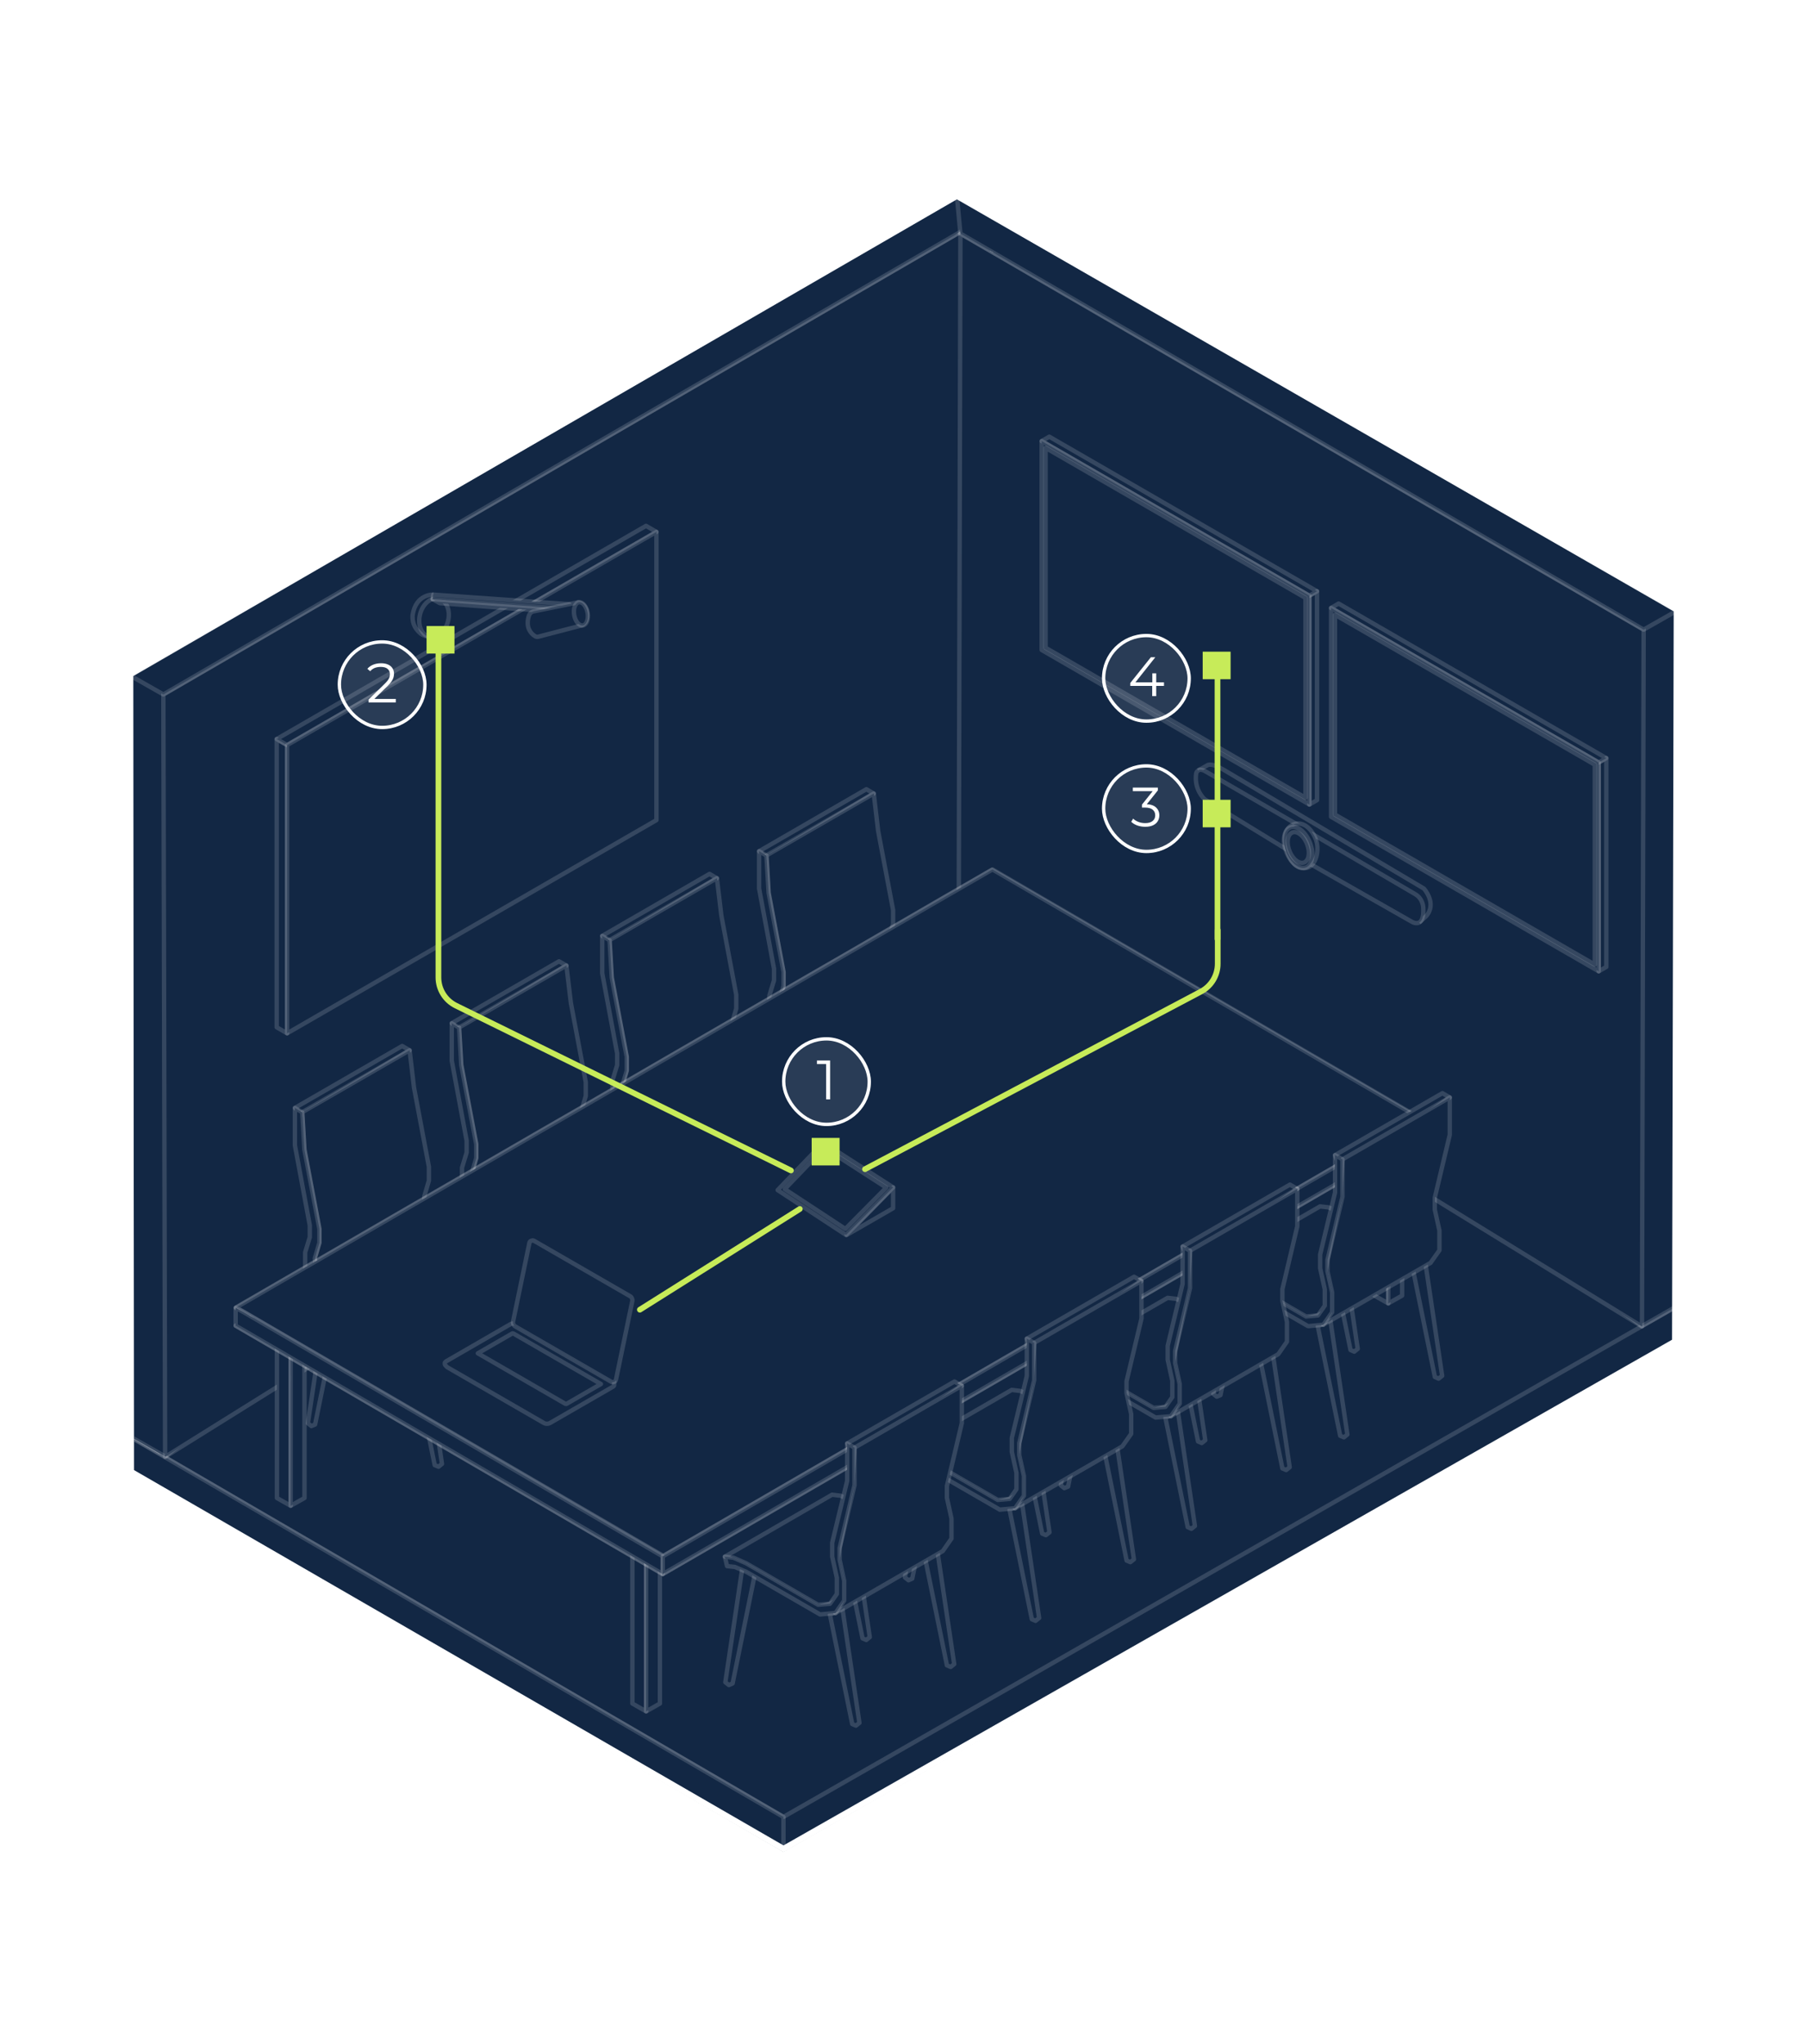 <svg width="305" height="345" viewBox="0 0 305 345" fill="none" xmlns="http://www.w3.org/2000/svg">
<path d="M22.293 248.803L132.234 312.582L282.706 226.784V220.664L161.798 146.909L22.293 248.803Z" fill="#122744" stroke="white" stroke-opacity="0.15" stroke-width="0.74" stroke-linejoin="round"/>
<path d="M22.293 242.738L132.234 306.685L282.706 220.663L161.798 140.621L22.293 242.738Z" fill="#122744" stroke="white" stroke-opacity="0.15" stroke-width="0.74" stroke-linejoin="round"/>
<path d="M132.234 312.582V306.686L22.293 242.739V248.803L132.234 312.582Z" fill="#122744" stroke="white" stroke-opacity="0.15" stroke-width="0.74" stroke-linejoin="round"/>
<path d="M22.293 242.669L22 113.978L161.505 33L161.798 140.552L27.868 245.841L22.293 242.669Z" fill="#122744" stroke="white" stroke-opacity="0.15" stroke-width="0.74" stroke-linejoin="round"/>
<path d="M27.868 245.91L27.574 117.219L167.079 36.255L167.372 158.896L27.868 245.91Z" fill="#122744" stroke="white" stroke-opacity="0.15" stroke-width="0.74" stroke-linejoin="round"/>
<path d="M22 114.048L27.575 117.22L167.079 36.255L161.505 33.084L22 114.048Z" fill="#122744" stroke="white" stroke-opacity="0.15" stroke-width="0.74" stroke-linejoin="round"/>
<path d="M282.707 220.664L283 103.039L167.68 36.591L167.387 143.738L277.146 223.836L282.707 220.664Z" fill="#122744" stroke="white" stroke-opacity="0.15" stroke-width="0.74" stroke-linejoin="round"/>
<path d="M277.146 223.905L277.426 106.28L162.106 39.427L161.826 153.084L277.146 223.905Z" fill="#122744" stroke="white" stroke-opacity="0.15" stroke-width="0.74" stroke-linejoin="round"/>
<path d="M282.999 103.109L277.425 106.28L162.105 39.427L161.504 33L282.999 103.109Z" fill="#122744" stroke="white" stroke-opacity="0.15" stroke-width="0.74" stroke-linejoin="round"/>
<path fill-rule="evenodd" clip-rule="evenodd" d="M221.01 135.801L222.295 135.061V99.797L221.01 100.551V135.801Z" fill="#122744" stroke="white" stroke-opacity="0.15" stroke-width="0.74" stroke-linejoin="round"/>
<path fill-rule="evenodd" clip-rule="evenodd" d="M175.826 74.453L177.112 73.713L222.295 99.797L221.01 100.552L175.826 74.453Z" fill="#122744" stroke="white" stroke-opacity="0.15" stroke-width="0.74" stroke-linejoin="round"/>
<path fill-rule="evenodd" clip-rule="evenodd" d="M175.826 109.717L221.01 135.802V100.552L175.826 74.453V109.717Z" fill="#122744" stroke="white" stroke-opacity="0.15" stroke-width="0.74" stroke-linejoin="round"/>
<path fill-rule="evenodd" clip-rule="evenodd" d="M176.482 109.34V75.599L220.353 100.929V134.656L176.482 109.34Z" fill="#122744" stroke="white" stroke-opacity="0.15" stroke-width="0.74" stroke-linejoin="round"/>
<path fill-rule="evenodd" clip-rule="evenodd" d="M48.462 174.418L46.701 173.399V124.75L48.462 125.77V174.418Z" fill="#122744" stroke="white" stroke-opacity="0.15" stroke-width="0.74" stroke-linejoin="round"/>
<path fill-rule="evenodd" clip-rule="evenodd" d="M110.802 89.78L109.042 88.76L46.701 124.75L48.462 125.77L110.802 89.78Z" fill="#122744" stroke="white" stroke-opacity="0.15" stroke-width="0.74" stroke-linejoin="round"/>
<path fill-rule="evenodd" clip-rule="evenodd" d="M110.801 138.429L48.461 174.419V125.771L110.801 89.78V138.429Z" fill="#122744" stroke="white" stroke-opacity="0.15" stroke-width="0.74" stroke-linejoin="round"/>
<path fill-rule="evenodd" clip-rule="evenodd" d="M269.84 163.954L271.125 163.214V127.964L269.84 128.704V163.954Z" fill="#122744" stroke="white" stroke-opacity="0.15" stroke-width="0.74" stroke-linejoin="round"/>
<path fill-rule="evenodd" clip-rule="evenodd" d="M224.67 102.619L225.941 101.879L271.125 127.964L269.84 128.704L224.67 102.619Z" fill="#122744" stroke="white" stroke-opacity="0.15" stroke-width="0.74" stroke-linejoin="round"/>
<path fill-rule="evenodd" clip-rule="evenodd" d="M224.67 137.869L269.84 163.954V128.704L224.67 102.619V137.869Z" fill="#122744" stroke="white" stroke-opacity="0.15" stroke-width="0.74" stroke-linejoin="round"/>
<path fill-rule="evenodd" clip-rule="evenodd" d="M225.326 137.493V103.766L269.182 129.082V162.823L225.326 137.493Z" fill="#122744" stroke="white" stroke-opacity="0.15" stroke-width="0.74" stroke-linejoin="round"/>
<path d="M202.217 130.06L203.81 129.166C203.81 129.166 204.368 128.677 206.464 129.892L240.331 149.983C240.331 149.983 242.636 152.484 240.694 154.677L239.534 155.711" fill="#122744"/>
<path d="M202.217 130.06L203.81 129.166C203.81 129.166 204.368 128.677 206.464 129.892L240.331 149.983C240.331 149.983 242.636 152.484 240.694 154.677L239.534 155.711" stroke="white" stroke-opacity="0.15" stroke-width="0.74" stroke-linejoin="round"/>
<path d="M203.462 130.199L219.417 139.435C219.417 139.435 216.469 139.644 217.894 143.822L203.308 134.894C203.308 134.894 201.492 133.301 201.897 130.549C201.897 130.549 202.148 129.431 203.476 130.199H203.462Z" fill="#122744" stroke="white" stroke-opacity="0.15" stroke-width="0.74" stroke-linejoin="round"/>
<path d="M238.85 150.918L221.456 140.747C221.456 140.747 222.839 143.136 220.967 145.721L238.291 155.585C238.291 155.585 240.471 156.94 240.233 153.168C240.233 153.168 240.178 151.673 238.85 150.918Z" fill="#122744" stroke="white" stroke-opacity="0.15" stroke-width="0.74" stroke-linejoin="round"/>
<path d="M222.015 141.475C222.826 143.361 222.183 146.281 220.409 146.518C219.053 146.714 217.81 145.82 217.055 143.053C216.51 141.069 217.083 139.616 218.355 139.141C219.738 138.624 221.219 139.588 222.015 141.475Z" fill="#122744" stroke="white" stroke-opacity="0.15" stroke-width="0.74" stroke-linejoin="round"/>
<path d="M221.037 142.088C220.604 141.082 219.961 140.3 219.29 139.895C218.731 139.56 218.173 139.462 217.684 139.699C216.622 140.23 216.398 142.144 217.195 143.988C217.977 145.833 219.486 146.909 220.548 146.378C220.911 146.196 221.176 145.847 221.33 145.4C221.637 144.533 221.554 143.29 221.037 142.074V142.088Z" fill="#122744" stroke="white" stroke-opacity="0.15" stroke-width="0.74" stroke-linejoin="round"/>
<path d="M220.561 142.327C220.24 141.572 219.751 140.999 219.262 140.692C218.843 140.44 218.424 140.371 218.06 140.552C217.264 140.943 217.096 142.382 217.697 143.766C218.284 145.149 219.402 145.945 220.198 145.554C220.463 145.414 220.659 145.163 220.785 144.827C221.008 144.185 220.952 143.249 220.561 142.34V142.327Z" fill="#122744" stroke="white" stroke-opacity="0.15" stroke-width="0.74" stroke-linejoin="round"/>
<path d="M72.492 107.524L71.752 107.328C71.109 107.161 70.662 106.685 70.257 106.155C69.46 105.093 69.656 103.751 69.656 103.751C70.243 100.203 73.149 100.37 73.149 100.37" fill="#122744"/>
<path d="M72.492 107.524L71.752 107.328C71.109 107.161 70.662 106.685 70.257 106.155C69.46 105.093 69.656 103.751 69.656 103.751C70.243 100.203 73.149 100.37 73.149 100.37" stroke="white" stroke-opacity="0.15" stroke-width="0.74" stroke-linejoin="round"/>
<path d="M75.612 104.883C76.07 103.105 75.388 101.391 74.088 101.056C72.788 100.721 71.362 101.891 70.904 103.67C70.446 105.448 71.128 107.161 72.428 107.496C73.728 107.831 75.154 106.661 75.612 104.883Z" fill="#122744" stroke="white" stroke-opacity="0.15" stroke-width="0.74" stroke-linejoin="round"/>
<path d="M73.023 101.139L93.422 102.564L90.669 103.025L74.225 101.809L73.023 101.139Z" fill="#122744" stroke="white" stroke-opacity="0.15" stroke-width="0.74" stroke-linejoin="round"/>
<path d="M96.104 101.991L73.135 100.37L73.023 101.139L94.875 102.717L96.104 101.991Z" fill="#122744" stroke="white" stroke-opacity="0.15" stroke-width="0.74" stroke-linejoin="round"/>
<path d="M97.529 101.683L90.068 103.192C89.775 103.248 89.523 103.444 89.37 103.709C89.132 104.156 88.965 105.162 89.16 105.861C89.16 105.861 89.398 106.881 90.362 107.412C90.515 107.495 90.697 107.523 90.879 107.467L98.186 105.567C98.186 105.567 99.499 105.036 99.01 102.997C99.01 102.997 98.689 101.767 97.529 101.655V101.683Z" fill="#122744" stroke="white" stroke-opacity="0.15" stroke-width="0.74" stroke-linejoin="round"/>
<path d="M98.391 105.572C99.014 105.462 99.365 104.498 99.174 103.419C98.983 102.34 98.323 101.555 97.7 101.665C97.077 101.775 96.727 102.739 96.918 103.818C97.109 104.897 97.768 105.682 98.391 105.572Z" fill="#122744" stroke="white" stroke-opacity="0.15" stroke-width="0.74" stroke-linejoin="round"/>
<path fill-rule="evenodd" clip-rule="evenodd" d="M55.615 221.279L54.847 220.901L51.969 240.238L52.556 240.713L53.184 240.447L56.956 221.991L55.615 221.279Z" fill="#122744" stroke="white" stroke-opacity="0.15" stroke-width="0.74" stroke-linejoin="round"/>
<path fill-rule="evenodd" clip-rule="evenodd" d="M73.471 213.287L72.703 213.664L71.361 214.391L75.12 232.833L75.762 233.113L76.349 232.638L73.471 213.287Z" fill="#122744" stroke="white" stroke-opacity="0.15" stroke-width="0.74" stroke-linejoin="round"/>
<path fill-rule="evenodd" clip-rule="evenodd" d="M70.942 228.139L69.615 228.852L73.374 247.308L74.016 247.574L74.603 247.098L71.725 227.748L70.942 228.139Z" fill="#122744" stroke="white" stroke-opacity="0.15" stroke-width="0.74" stroke-linejoin="round"/>
<path fill-rule="evenodd" clip-rule="evenodd" d="M87.721 217.842L86.939 218.219L85.611 218.946L89.37 237.388L89.998 237.667L90.599 237.192L87.721 217.842Z" fill="#122744" stroke="white" stroke-opacity="0.15" stroke-width="0.74" stroke-linejoin="round"/>
<path fill-rule="evenodd" clip-rule="evenodd" d="M49.775 187.007L67.882 176.557L69.14 177.283L51.019 188.111L49.775 187.007Z" fill="#122744" stroke="white" stroke-opacity="0.15" stroke-width="0.74" stroke-linejoin="round"/>
<path fill-rule="evenodd" clip-rule="evenodd" d="M70.955 230.122L89.775 220.23L89.411 221.39L71.304 231.841L70.955 230.122Z" fill="#122744" stroke="white" stroke-opacity="0.15" stroke-width="0.74" stroke-linejoin="round"/>
<path fill-rule="evenodd" clip-rule="evenodd" d="M89.076 218.735L86.924 217.185L86.198 216.752L85.457 216.332L84.703 215.899L83.948 215.452L83.18 215.019L82.397 214.572L81.629 214.125L80.847 213.678L80.064 213.217L79.296 212.77L78.513 212.323L77.745 211.889L76.99 211.442L76.236 211.009L75.496 210.59L74.769 210.171L72.771 207.684L71.612 204.694V201.942L72.394 199.287V196.954L69.879 183.583L69.138 177.282L51.018 187.733L51.381 194.034L53.91 207.419V209.752L53.127 212.406L53.505 215.159L54.664 218.135L56.662 220.622L57.389 221.418L58.129 221.851L58.883 222.284L59.638 222.717L60.406 223.164L61.175 223.611L61.957 224.059L62.74 224.506L63.508 224.953L64.29 225.4L65.059 225.847L65.827 226.294L66.596 226.727L67.35 227.174L68.091 227.593L68.817 228.012L70.969 229.577L71.709 230.751L89.774 220.23L89.076 218.735Z" fill="#122744" stroke="white" stroke-opacity="0.15" stroke-width="0.74" stroke-linejoin="round"/>
<path fill-rule="evenodd" clip-rule="evenodd" d="M49.775 193.323V187.021L51.019 187.748L51.382 194.063L53.911 207.434V209.767L53.129 212.422L53.506 215.174L54.665 218.15L56.202 220.05C59.248 222.579 64.236 225.415 68.078 227.636L70.243 229.201L71.683 230.682L71.305 231.842L69.978 230.459L68.022 229.048C64.138 226.812 59.639 224.199 55.755 221.964L55.587 221.866L55.448 221.685L53.157 218.834L53.003 218.653L52.919 218.443L51.592 214.95L51.508 214.741V211.388L51.536 211.304L52.29 208.831V206.847L49.775 193.323Z" fill="#122744" stroke="white" stroke-opacity="0.15" stroke-width="0.74" stroke-linejoin="round"/>
<path fill-rule="evenodd" clip-rule="evenodd" d="M82.09 206.986L81.322 206.608L78.43 225.945L79.031 226.42L79.659 226.154L83.418 207.698L82.09 206.986Z" fill="#122744" stroke="white" stroke-opacity="0.15" stroke-width="0.74" stroke-linejoin="round"/>
<path fill-rule="evenodd" clip-rule="evenodd" d="M99.946 198.994L99.163 199.371L97.836 200.098L101.594 218.54L102.223 218.82L102.824 218.345L99.946 198.994Z" fill="#122744" stroke="white" stroke-opacity="0.15" stroke-width="0.74" stroke-linejoin="round"/>
<path fill-rule="evenodd" clip-rule="evenodd" d="M97.417 213.832L96.09 214.559L99.848 233.015L100.477 233.281L101.078 232.806L98.2 213.455L97.417 213.832Z" fill="#122744" stroke="white" stroke-opacity="0.15" stroke-width="0.74" stroke-linejoin="round"/>
<path fill-rule="evenodd" clip-rule="evenodd" d="M114.198 203.549L113.415 203.926L112.088 204.653L115.846 223.095L116.475 223.374L117.076 222.899L114.198 203.549Z" fill="#122744" stroke="white" stroke-opacity="0.15" stroke-width="0.74" stroke-linejoin="round"/>
<path fill-rule="evenodd" clip-rule="evenodd" d="M76.25 172.714L94.357 162.264L95.6 162.976L77.493 173.818L76.25 172.714Z" fill="#122744" stroke="white" stroke-opacity="0.15" stroke-width="0.74" stroke-linejoin="round"/>
<path fill-rule="evenodd" clip-rule="evenodd" d="M97.432 215.829L116.251 205.938L115.888 207.097L97.767 217.548L97.432 215.829Z" fill="#122744" stroke="white" stroke-opacity="0.15" stroke-width="0.74" stroke-linejoin="round"/>
<path fill-rule="evenodd" clip-rule="evenodd" d="M115.552 204.443L113.401 202.878L112.674 202.459L111.934 202.04L111.179 201.607L110.411 201.159L109.642 200.726L108.874 200.279L108.092 199.832L107.323 199.371L106.541 198.924L105.758 198.477L104.99 198.03L104.221 197.597L103.467 197.15L102.713 196.717L101.972 196.297L101.246 195.878L99.248 193.391L98.088 190.401V187.649L98.87 184.995V182.661L96.356 169.291L95.601 162.976L77.494 173.44L77.857 179.741L80.386 193.126V195.459L79.604 198.114L79.981 200.866L81.141 203.842L83.139 206.329L83.865 207.125L84.606 207.558L85.36 207.992L86.115 208.425L86.883 208.872L87.651 209.319L88.434 209.766L89.216 210.213L89.985 210.66L90.767 211.107L91.535 211.554L92.304 212.001L93.072 212.434L93.813 212.868L94.553 213.301L95.294 213.72L97.445 215.285L98.186 216.458L116.251 205.938L115.552 204.443Z" fill="#122744" stroke="white" stroke-opacity="0.15" stroke-width="0.74" stroke-linejoin="round"/>
<path fill-rule="evenodd" clip-rule="evenodd" d="M76.25 179.029V172.728L77.493 173.454L77.857 179.769L80.385 193.14V195.473L79.603 198.128L79.98 200.88L81.14 203.856L82.677 205.756C85.723 208.285 90.71 211.121 94.553 213.342L96.718 214.907L98.157 216.388L97.78 217.548L96.453 216.165L94.497 214.754C90.613 212.518 86.114 209.906 82.23 207.67L82.062 207.572L81.922 207.391L79.631 204.54L79.477 204.359L79.394 204.149L78.066 200.656L77.983 200.447V197.094L78.01 197.01L78.765 194.537V192.553L76.25 179.029Z" fill="#122744" stroke="white" stroke-opacity="0.15" stroke-width="0.74" stroke-linejoin="round"/>
<path fill-rule="evenodd" clip-rule="evenodd" d="M107.491 192.233L106.708 191.855L103.83 211.206L104.431 211.681L105.06 211.415L108.818 192.959L107.491 192.233Z" fill="#122744" stroke="white" stroke-opacity="0.15" stroke-width="0.74" stroke-linejoin="round"/>
<path fill-rule="evenodd" clip-rule="evenodd" d="M125.346 184.24L124.564 184.631L123.236 185.344L126.995 203.8L127.623 204.066L128.224 203.591L125.346 184.24Z" fill="#122744" stroke="white" stroke-opacity="0.15" stroke-width="0.74" stroke-linejoin="round"/>
<path fill-rule="evenodd" clip-rule="evenodd" d="M122.818 199.092L121.49 199.819L125.249 218.261L125.877 218.54L126.478 218.065L123.6 198.715L122.818 199.092Z" fill="#122744" stroke="white" stroke-opacity="0.15" stroke-width="0.74" stroke-linejoin="round"/>
<path fill-rule="evenodd" clip-rule="evenodd" d="M139.598 188.795L138.816 189.186L137.488 189.899L141.247 208.355L141.875 208.62L142.476 208.145L139.598 188.795Z" fill="#122744" stroke="white" stroke-opacity="0.15" stroke-width="0.74" stroke-linejoin="round"/>
<path fill-rule="evenodd" clip-rule="evenodd" d="M101.65 157.974L119.757 147.51L121.001 148.236L102.894 159.078L101.65 157.974Z" fill="#122744" stroke="white" stroke-opacity="0.15" stroke-width="0.74" stroke-linejoin="round"/>
<path fill-rule="evenodd" clip-rule="evenodd" d="M122.832 201.09L141.652 191.185L141.274 192.344L123.167 202.809L122.832 201.09Z" fill="#122744" stroke="white" stroke-opacity="0.15" stroke-width="0.74" stroke-linejoin="round"/>
<path fill-rule="evenodd" clip-rule="evenodd" d="M140.953 189.704L138.801 188.139L138.075 187.72L137.334 187.286L136.58 186.853L135.811 186.42L135.043 185.973L134.274 185.526L133.492 185.079L132.724 184.632L131.941 184.185L131.159 183.738L130.39 183.291L129.622 182.844L128.867 182.41L128.113 181.977L127.372 181.544L126.646 181.125L124.648 178.638L123.488 175.662V172.91L124.271 170.255V167.922L121.756 154.551L121.002 148.236L102.895 158.687L103.258 165.002L105.787 178.373V180.706L105.004 183.36L105.381 186.113L106.541 189.103L108.539 191.576L109.266 192.386L110.006 192.805L110.76 193.238L111.515 193.685L112.283 194.132L113.052 194.566L113.834 195.027L114.617 195.474L115.385 195.921L116.167 196.368L116.936 196.815L117.704 197.262L118.473 197.695L119.213 198.128L119.954 198.561L120.68 198.981L122.846 200.531L123.586 201.719L141.651 191.184L140.953 189.704Z" fill="#122744" stroke="white" stroke-opacity="0.15" stroke-width="0.74" stroke-linejoin="round"/>
<path fill-rule="evenodd" clip-rule="evenodd" d="M101.65 164.276V157.975L102.894 158.701L103.257 165.016L105.786 178.387V180.72L105.004 183.375L105.381 186.127L106.54 189.103L108.077 191.003C111.123 193.532 116.111 196.368 119.953 198.59L122.119 200.154L123.558 201.635L123.18 202.795L121.853 201.412L119.897 200.001C116.013 197.765 111.514 195.153 107.63 192.917L107.463 192.819L107.323 192.638L105.031 189.788L104.878 189.606L104.794 189.396L103.467 185.903L103.383 185.694V182.341L103.411 182.257L104.165 179.784V177.8L101.65 164.276Z" fill="#122744" stroke="white" stroke-opacity="0.15" stroke-width="0.74" stroke-linejoin="round"/>
<path fill-rule="evenodd" clip-rule="evenodd" d="M133.967 177.94L133.185 177.562L130.307 196.913L130.907 197.388L131.536 197.122L135.294 178.666L133.967 177.94Z" fill="#122744" stroke="white" stroke-opacity="0.15" stroke-width="0.74" stroke-linejoin="round"/>
<path fill-rule="evenodd" clip-rule="evenodd" d="M151.823 169.947L151.04 170.338L149.713 171.051L153.471 189.507L154.1 189.773L154.701 189.298L151.823 169.947Z" fill="#122744" stroke="white" stroke-opacity="0.15" stroke-width="0.74" stroke-linejoin="round"/>
<path fill-rule="evenodd" clip-rule="evenodd" d="M149.294 184.799L147.967 185.526L151.725 203.968L152.354 204.247L152.955 203.772L150.076 184.422L149.294 184.799Z" fill="#122744" stroke="white" stroke-opacity="0.15" stroke-width="0.74" stroke-linejoin="round"/>
<path fill-rule="evenodd" clip-rule="evenodd" d="M166.059 174.502L165.29 174.893L163.963 175.606L167.721 194.062L168.35 194.327L168.937 193.852L166.059 174.502Z" fill="#122744" stroke="white" stroke-opacity="0.15" stroke-width="0.74" stroke-linejoin="round"/>
<path fill-rule="evenodd" clip-rule="evenodd" d="M128.127 143.681L146.234 133.217L147.477 133.943L129.37 144.785L128.127 143.681Z" fill="#122744" stroke="white" stroke-opacity="0.15" stroke-width="0.74" stroke-linejoin="round"/>
<path fill-rule="evenodd" clip-rule="evenodd" d="M149.293 186.797L168.126 176.892L167.749 178.051L149.642 188.516L149.293 186.797Z" fill="#122744" stroke="white" stroke-opacity="0.15" stroke-width="0.74" stroke-linejoin="round"/>
<path fill-rule="evenodd" clip-rule="evenodd" d="M167.429 175.411L165.264 173.846L164.537 173.427L163.797 172.993L163.056 172.56L162.288 172.127L161.519 171.68L160.751 171.233L159.969 170.786L159.2 170.339L158.418 169.892L157.635 169.445L156.867 168.998L156.098 168.551L155.344 168.117L154.59 167.684L153.849 167.251L153.123 166.832L151.125 164.345L149.965 161.369V158.617L150.747 155.962V153.629L148.219 140.258L147.478 133.943L129.371 144.394L129.734 150.709L132.249 164.08V166.413L131.481 169.068L131.858 171.82L133.018 174.81L135.016 177.283L135.742 178.093L136.483 178.512L137.223 178.945L137.991 179.392L138.76 179.826L139.528 180.273L140.311 180.72L141.079 181.181L141.862 181.628L142.644 182.075L143.412 182.522L144.181 182.955L144.935 183.402L145.69 183.835L146.43 184.268L147.157 184.688L149.322 186.238L150.063 187.426L168.128 176.892L167.429 175.411Z" fill="#122744" stroke="white" stroke-opacity="0.15" stroke-width="0.74" stroke-linejoin="round"/>
<path fill-rule="evenodd" clip-rule="evenodd" d="M128.127 149.983V143.682L129.37 144.408L129.734 150.723L132.262 164.094V166.427L131.48 169.082L131.857 171.834L133.017 174.81L134.554 176.71C137.6 179.239 142.587 182.075 146.43 184.297L148.595 185.861L150.034 187.342L149.657 188.502L148.33 187.119L146.374 185.708C142.49 183.472 137.991 180.86 134.107 178.624L133.939 178.526L133.799 178.345L131.508 175.495L131.354 175.313L131.271 175.103L129.943 171.611L129.859 171.401V168.048L129.887 167.964L130.642 165.491V163.507L128.127 149.983Z" fill="#122744" stroke="white" stroke-opacity="0.15" stroke-width="0.74" stroke-linejoin="round"/>
<path d="M239.549 188.753L111.878 262.704L39.785 220.762L51.619 213.902H51.633L68.846 203.926L74.155 200.852L91.424 190.849L96.691 187.817L114.029 177.758L119.199 174.768L136.621 164.666L141.707 161.732L159.227 151.575L167.428 146.839L239.535 188.781L239.549 188.753Z" fill="#122744" stroke="white" stroke-opacity="0.15" stroke-width="0.74" stroke-linejoin="round"/>
<path d="M49.063 254.167L46.744 252.854V227.188L49.063 228.502V254.167Z" fill="#122744" stroke="white" stroke-opacity="0.15" stroke-width="0.74" stroke-linejoin="round"/>
<path d="M49.062 254.167L51.396 252.854V227.188L49.062 228.502V254.167Z" fill="#122744" stroke="white" stroke-opacity="0.15" stroke-width="0.74" stroke-linejoin="round"/>
<path d="M109.056 288.872L106.736 287.545V261.894L109.056 263.207V288.872Z" fill="#122744" stroke="white" stroke-opacity="0.15" stroke-width="0.74" stroke-linejoin="round"/>
<path d="M109.057 288.872L111.39 287.545V261.894L109.057 263.207V288.872Z" fill="#122744" stroke="white" stroke-opacity="0.15" stroke-width="0.74" stroke-linejoin="round"/>
<path d="M234.323 220.007L231.99 218.694V193.028L234.323 194.342V220.007Z" fill="#122744" stroke="white" stroke-opacity="0.15" stroke-width="0.74" stroke-linejoin="round"/>
<path d="M234.324 220.007L236.657 218.694V193.028L234.324 194.342V220.007Z" fill="#122744" stroke="white" stroke-opacity="0.15" stroke-width="0.74" stroke-linejoin="round"/>
<path d="M39.772 223.765L111.864 265.693L239.535 191.757L167.442 149.814L39.772 223.765Z" fill="#122744" stroke="white" stroke-opacity="0.15" stroke-width="0.74" stroke-linejoin="round"/>
<path d="M239.633 188.669L111.962 262.62L39.869 220.678L51.703 213.818H51.717L68.93 203.842L74.239 200.768L91.507 190.765L96.775 187.733L114.113 177.674L119.283 174.684L136.705 164.582L141.791 161.648L159.311 151.491L167.512 146.755L239.619 188.697L239.633 188.669Z" fill="#122744" stroke="white" stroke-opacity="0.15" stroke-width="0.74" stroke-linejoin="round"/>
<path d="M39.772 220.762V223.766L111.864 265.694V262.704L41.015 221.418L39.772 220.762Z" fill="#122744" stroke="white" stroke-opacity="0.15" stroke-width="0.74" stroke-linejoin="round"/>
<path d="M75.078 230.081C75.078 229.983 75.148 229.886 75.274 229.802L86.157 223.515C86.423 223.361 86.856 223.361 87.135 223.515L103.468 232.945C103.594 233.015 103.664 233.113 103.664 233.211V233.784C103.664 233.881 103.594 233.993 103.468 234.063L92.808 240.211C92.542 240.364 92.109 240.364 91.83 240.211L75.497 230.78C75.497 230.78 75.385 230.696 75.358 230.654L75.12 230.389C75.12 230.389 75.078 230.291 75.078 230.249V230.067V230.081Z" fill="#122744" stroke="white" stroke-opacity="0.15" stroke-width="0.74" stroke-linejoin="round"/>
<path d="M80.68 228.418L86.465 225.079C86.465 225.079 86.576 225.051 86.632 225.079L101.4 233.601C101.4 233.601 101.414 233.601 101.428 233.615C101.428 233.615 101.428 233.629 101.4 233.629L95.616 236.969C95.616 236.969 95.504 236.996 95.448 236.969L80.68 228.446C80.68 228.446 80.666 228.446 80.652 228.432C80.652 228.432 80.652 228.418 80.68 228.418Z" fill="#122744" stroke="white" stroke-opacity="0.15" stroke-width="0.74" stroke-linejoin="round"/>
<path d="M86.603 223.053L89.355 209.794C89.397 209.627 89.481 209.501 89.607 209.459L89.844 209.389C89.928 209.361 90.026 209.389 90.124 209.431L106.4 218.82C106.638 218.96 106.792 219.323 106.722 219.63L103.969 232.889C103.927 233.057 103.844 233.183 103.718 233.224L103.48 233.294C103.397 233.322 103.299 233.294 103.201 233.252L86.924 223.864C86.687 223.724 86.533 223.361 86.603 223.053Z" fill="#122744" stroke="white" stroke-opacity="0.15" stroke-width="0.74" stroke-linejoin="round"/>
<path d="M239.59 188.67L239.534 191.758L111.863 265.694V262.705L239.59 188.67Z" fill="#122744" stroke="white" stroke-opacity="0.15" stroke-width="0.74" stroke-linejoin="round"/>
<path d="M150.746 203.94V200.434L142.922 208.453L150.746 203.94Z" fill="#122744" stroke="white" stroke-opacity="0.15" stroke-width="0.74" stroke-linejoin="round"/>
<path d="M131.256 200.88L138.968 192.847L150.746 200.419L142.796 208.453L131.256 200.88Z" fill="#122744" stroke="white" stroke-opacity="0.15" stroke-width="0.74" stroke-linejoin="round"/>
<path d="M132.457 200.713L139.149 193.741L149.586 200.461L142.684 207.433L132.457 200.713Z" fill="#122744" stroke="white" stroke-opacity="0.15" stroke-width="0.74" stroke-linejoin="round"/>
<path fill-rule="evenodd" clip-rule="evenodd" d="M226.597 198.128L244.704 185.246L243.461 184.52L225.34 194.984L226.597 198.128Z" fill="#122744" stroke="white" stroke-opacity="0.15" stroke-width="0.74" stroke-linejoin="round"/>
<path fill-rule="evenodd" clip-rule="evenodd" d="M208.434 216.319L207.665 215.928L204.787 235.278L205.374 235.753L206.003 235.488L209.775 217.031L208.434 216.319Z" fill="#122744" stroke="white" stroke-opacity="0.15" stroke-width="0.74" stroke-linejoin="round"/>
<path fill-rule="evenodd" clip-rule="evenodd" d="M226.289 208.327L225.521 208.704L224.18 209.431L227.952 227.873L228.581 228.153L229.167 227.678L226.289 208.327Z" fill="#122744" stroke="white" stroke-opacity="0.15" stroke-width="0.74" stroke-linejoin="round"/>
<path fill-rule="evenodd" clip-rule="evenodd" d="M223.775 223.164L222.434 223.891L226.206 242.347L226.835 242.613L227.421 242.138L224.543 222.787L223.775 223.164Z" fill="#122744" stroke="white" stroke-opacity="0.15" stroke-width="0.74" stroke-linejoin="round"/>
<path fill-rule="evenodd" clip-rule="evenodd" d="M240.541 212.882L239.759 213.259L238.432 213.986L242.19 232.428L242.819 232.707L243.419 232.232L240.541 212.882Z" fill="#122744" stroke="white" stroke-opacity="0.15" stroke-width="0.74" stroke-linejoin="round"/>
<path fill-rule="evenodd" clip-rule="evenodd" d="M238.556 211.75L237.829 211.331L237.089 210.912L236.334 210.479L235.58 210.032L234.812 209.599L234.043 209.152L233.261 208.704L232.478 208.243L231.71 207.796L230.927 207.349L230.159 206.902L229.391 206.455L228.622 206.022L227.868 205.589L227.127 205.156L226.401 204.737L224.249 203.8L222.81 203.633L204.703 214.083L206.142 214.642L208.294 215.578L209.02 215.998L209.761 216.417L210.39 216.78L210.515 216.864L211.27 217.297L212.038 217.744L212.821 218.191L213.589 218.638L214.371 219.085L215.154 219.532L215.922 219.979L216.705 220.426L217.473 220.874L218.227 221.307L218.982 221.74L219.722 222.173L220.449 222.592L222.447 222.033L240.554 211.583L238.556 211.75Z" fill="#122744" stroke="white" stroke-opacity="0.15" stroke-width="0.74" stroke-linejoin="round"/>
<path fill-rule="evenodd" clip-rule="evenodd" d="M223.355 223.613L241.476 213.162L241.546 213.036L242.874 211.164L242.957 211.038V210.843V207.797V207.699L242.929 207.587L242.175 204.164V202.166L244.704 191.548V185.247L226.597 195.698L226.206 202.013L224.068 212.631L223.691 214.615L224.445 218.038L224.473 218.15V218.248V221.307V221.503L224.389 221.615L223.439 223.501L223.355 223.613Z" fill="#122744" stroke="white" stroke-opacity="0.15" stroke-width="0.74" stroke-linejoin="round"/>
<path fill-rule="evenodd" clip-rule="evenodd" d="M224.068 214.615V212.631L226.596 202.012V195.697L225.339 194.971V201.286L222.824 211.75V214.084L223.606 217.632V220.385L222.447 222.033L220.449 222.215L210.851 216.668L208.294 215.187L206.142 214.265L204.703 214.084L205.066 215.676L206.394 215.83L208.35 216.668L220.617 223.752L220.784 223.836H220.924L223.215 223.626L223.355 223.612L223.439 223.5L224.766 221.614L224.85 221.502V221.307V218.247V218.149L224.822 218.038L224.068 214.615Z" fill="#122744" stroke="white" stroke-opacity="0.15" stroke-width="0.74" stroke-linejoin="round"/>
<path fill-rule="evenodd" clip-rule="evenodd" d="M200.863 213.567L218.97 200.672L217.726 199.959L199.619 210.41L200.863 213.567Z" fill="#122744" stroke="white" stroke-opacity="0.15" stroke-width="0.74" stroke-linejoin="round"/>
<path fill-rule="evenodd" clip-rule="evenodd" d="M182.713 231.743L181.931 231.366L179.053 250.717L179.64 251.192L180.282 250.926L184.041 232.47L182.713 231.743Z" fill="#122744" stroke="white" stroke-opacity="0.15" stroke-width="0.74" stroke-linejoin="round"/>
<path fill-rule="evenodd" clip-rule="evenodd" d="M200.555 223.752L199.786 224.143L198.459 224.856L202.217 243.312L202.846 243.577L203.433 243.102L200.555 223.752Z" fill="#122744" stroke="white" stroke-opacity="0.15" stroke-width="0.74" stroke-linejoin="round"/>
<path fill-rule="evenodd" clip-rule="evenodd" d="M198.04 238.604L196.713 239.33L200.471 257.773L201.1 258.052L201.687 257.577L198.809 238.227L198.04 238.604Z" fill="#122744" stroke="white" stroke-opacity="0.15" stroke-width="0.74" stroke-linejoin="round"/>
<path fill-rule="evenodd" clip-rule="evenodd" d="M214.805 228.307L214.023 228.698L212.695 229.41L216.454 247.867L217.096 248.132L217.683 247.657L214.805 228.307Z" fill="#122744" stroke="white" stroke-opacity="0.15" stroke-width="0.74" stroke-linejoin="round"/>
<path fill-rule="evenodd" clip-rule="evenodd" d="M212.822 227.189L212.095 226.77L211.355 226.336L210.614 225.903L209.846 225.47L209.077 225.023L208.309 224.576L207.526 224.129L206.758 223.682L205.976 223.235L205.193 222.788L204.425 222.341L203.656 221.894L202.888 221.446L202.147 221.013L201.407 220.594L200.68 220.175L198.515 219.239L197.076 219.071L178.969 229.522L180.408 230.081L182.559 231.003L183.3 231.422L184.04 231.855L184.655 232.218L184.781 232.288L185.549 232.735L186.318 233.168L187.086 233.616L187.869 234.063L188.637 234.524L189.419 234.971L190.202 235.418L190.97 235.865L191.739 236.312L192.493 236.745L193.248 237.178L193.988 237.611L194.715 238.031L196.712 237.472L214.819 227.007L212.822 227.189Z" fill="#122744" stroke="white" stroke-opacity="0.15" stroke-width="0.74" stroke-linejoin="round"/>
<path fill-rule="evenodd" clip-rule="evenodd" d="M197.635 239.05L215.742 228.586L215.826 228.474L217.139 226.588L217.223 226.476V226.281V223.235V223.123L217.195 223.011L216.454 219.588V217.604L218.969 206.986V200.671L200.862 211.122L200.485 217.437L198.347 228.055L197.956 230.053L198.711 233.476L198.739 233.588V233.685V236.731V236.927L198.655 237.052L197.719 238.925L197.635 239.05Z" fill="#122744" stroke="white" stroke-opacity="0.15" stroke-width="0.74" stroke-linejoin="round"/>
<path fill-rule="evenodd" clip-rule="evenodd" d="M198.347 230.053V228.055L200.862 217.437V211.122L199.619 210.409L199.605 216.71L197.09 227.175V229.508L197.872 233.071V235.823L196.712 237.472L194.715 237.639L185.13 232.107L182.559 230.626L180.408 229.69L178.969 229.522L179.346 231.115L180.659 231.255L182.615 232.107L194.882 239.176L195.05 239.274L195.19 239.26L197.481 239.065L197.635 239.051L197.718 238.925L199.032 237.053L199.116 236.927V236.731V233.686V233.574L199.088 233.476L198.347 230.053Z" fill="#122744" stroke="white" stroke-opacity="0.15" stroke-width="0.74" stroke-linejoin="round"/>
<path fill-rule="evenodd" clip-rule="evenodd" d="M174.554 229.117L192.661 216.221L191.418 215.509L173.311 225.959L174.554 229.117Z" fill="#122744" stroke="white" stroke-opacity="0.15" stroke-width="0.74" stroke-linejoin="round"/>
<path fill-rule="evenodd" clip-rule="evenodd" d="M156.405 247.293L155.622 246.916L152.744 266.266L153.345 266.741L153.974 266.462L157.732 248.02L156.405 247.293Z" fill="#122744" stroke="white" stroke-opacity="0.15" stroke-width="0.74" stroke-linejoin="round"/>
<path fill-rule="evenodd" clip-rule="evenodd" d="M174.26 239.302L173.478 239.679L172.15 240.406L175.909 258.862L176.537 259.127L177.138 258.652L174.26 239.302Z" fill="#122744" stroke="white" stroke-opacity="0.15" stroke-width="0.74" stroke-linejoin="round"/>
<path fill-rule="evenodd" clip-rule="evenodd" d="M171.732 254.154L170.404 254.866L174.163 273.322L174.791 273.588L175.392 273.113L172.514 253.776L171.732 254.154Z" fill="#122744" stroke="white" stroke-opacity="0.15" stroke-width="0.74" stroke-linejoin="round"/>
<path fill-rule="evenodd" clip-rule="evenodd" d="M188.512 243.856L187.73 244.234L186.402 244.96L190.161 263.416L190.789 263.682L191.39 263.207L188.512 243.856Z" fill="#122744" stroke="white" stroke-opacity="0.15" stroke-width="0.74" stroke-linejoin="round"/>
<path fill-rule="evenodd" clip-rule="evenodd" d="M186.527 242.739L185.8 242.32L185.06 241.887L184.305 241.453L183.551 241.02L182.783 240.573L182 240.126L181.232 239.679L180.449 239.232L179.667 238.785L178.898 238.324L178.116 237.877L177.348 237.444L176.593 236.997L175.839 236.563L175.098 236.144L174.372 235.711L172.206 234.789L170.767 234.607L152.66 245.072L154.099 245.617L156.265 246.553L156.991 246.972L157.732 247.405L158.347 247.755L158.486 247.838L159.241 248.271L160.009 248.719L160.778 249.166L161.56 249.613L162.342 250.06L163.125 250.521L163.893 250.968L164.662 251.415L165.43 251.848L166.198 252.295L166.953 252.728L167.693 253.148L168.42 253.567L170.418 253.008L188.525 242.557L186.527 242.739Z" fill="#122744" stroke="white" stroke-opacity="0.15" stroke-width="0.74" stroke-linejoin="round"/>
<path fill-rule="evenodd" clip-rule="evenodd" d="M171.326 254.586L189.433 244.136L189.517 244.024L190.844 242.138L190.928 242.026V241.83V238.771V238.673L190.9 238.561L190.146 235.138V233.154L192.675 222.536L192.661 216.221L174.554 226.671L174.176 232.986L172.039 243.605L171.661 245.589L172.402 249.012L172.43 249.123V249.235V252.281V252.477L172.346 252.602L171.41 254.474L171.326 254.586Z" fill="#122744" stroke="white" stroke-opacity="0.15" stroke-width="0.74" stroke-linejoin="round"/>
<path fill-rule="evenodd" clip-rule="evenodd" d="M172.039 245.589V243.605L174.553 232.987V226.672L173.31 225.959V232.26L170.781 242.725V245.058L171.563 248.621V251.373L170.418 253.008L168.42 253.189L158.822 247.657L156.265 246.176L154.099 245.24L152.66 245.072L153.037 246.665L154.365 246.804L156.321 247.643L168.588 254.726L168.741 254.824L168.895 254.81L171.186 254.6L171.326 254.586L171.41 254.475L172.737 252.603L172.821 252.477V252.281V249.235V249.124L172.793 249.012L172.039 245.589Z" fill="#122744" stroke="white" stroke-opacity="0.15" stroke-width="0.74" stroke-linejoin="round"/>
<path fill-rule="evenodd" clip-rule="evenodd" d="M144.236 246.804L162.343 233.909L161.099 233.196L142.992 243.647L144.236 246.804Z" fill="#122744" stroke="white" stroke-opacity="0.15" stroke-width="0.74" stroke-linejoin="round"/>
<path fill-rule="evenodd" clip-rule="evenodd" d="M126.086 264.982L125.304 264.604L122.426 283.955L123.027 284.43L123.655 284.151L127.414 265.708L126.086 264.982Z" fill="#122744" stroke="white" stroke-opacity="0.15" stroke-width="0.74" stroke-linejoin="round"/>
<path fill-rule="evenodd" clip-rule="evenodd" d="M143.928 256.989L143.159 257.366L141.832 258.093L145.59 276.549L146.219 276.815L146.806 276.34L143.928 256.989Z" fill="#122744" stroke="white" stroke-opacity="0.15" stroke-width="0.74" stroke-linejoin="round"/>
<path fill-rule="evenodd" clip-rule="evenodd" d="M141.413 271.841L140.086 272.554L143.844 291.01L144.473 291.275L145.06 290.814L142.182 271.464L141.413 271.841Z" fill="#122744" stroke="white" stroke-opacity="0.15" stroke-width="0.74" stroke-linejoin="round"/>
<path fill-rule="evenodd" clip-rule="evenodd" d="M158.18 261.544L157.398 261.935L156.07 262.648L159.829 281.104L160.471 281.369L161.058 280.894L158.18 261.544Z" fill="#122744" stroke="white" stroke-opacity="0.15" stroke-width="0.74" stroke-linejoin="round"/>
<path fill-rule="evenodd" clip-rule="evenodd" d="M156.195 260.426L155.468 260.007L154.728 259.574L153.987 259.141L153.219 258.708L152.45 258.261L151.682 257.814L150.899 257.367L150.131 256.919L149.349 256.472L148.566 256.025L147.798 255.578L147.029 255.131L146.261 254.684L145.52 254.251L144.78 253.832L144.053 253.413L141.888 252.477L140.449 252.295L122.342 262.76L123.781 263.304L125.932 264.24L126.673 264.66L127.413 265.093L128.028 265.456L128.154 265.526L128.922 265.959L129.691 266.406L130.459 266.853L131.242 267.3L132.01 267.761L132.792 268.208L133.575 268.655L134.343 269.103L135.112 269.536L135.866 269.983L136.621 270.416L137.361 270.849L138.088 271.268L140.086 270.709L158.192 260.245L156.195 260.426Z" fill="#122744" stroke="white" stroke-opacity="0.15" stroke-width="0.74" stroke-linejoin="round"/>
<path fill-rule="evenodd" clip-rule="evenodd" d="M141.008 272.289L159.115 261.824L159.199 261.712L160.512 259.826L160.596 259.714V259.519V256.459V256.361L160.582 256.249L159.827 252.827V250.843L162.342 240.224V233.909L144.235 244.36L143.858 250.675L141.72 261.293L141.329 263.277L142.084 266.714L142.112 266.812V266.924V269.969V270.165L142.028 270.291L141.092 272.163L141.008 272.289Z" fill="#122744" stroke="white" stroke-opacity="0.15" stroke-width="0.74" stroke-linejoin="round"/>
<path fill-rule="evenodd" clip-rule="evenodd" d="M141.72 263.276V261.292L144.235 250.674V244.359L142.992 243.646V249.948L140.463 260.412V262.745L141.245 266.308V269.061L140.086 270.709L138.088 270.877L128.503 265.344L125.932 263.863L123.781 262.927L122.342 262.759L122.719 264.352L124.032 264.492L125.988 265.33L138.255 272.414L138.423 272.511L138.563 272.497L140.854 272.288H141.008L141.091 272.162L142.405 270.29L142.489 270.164V269.969V266.923V266.811L142.461 266.713L141.72 263.276Z" fill="#122744" stroke="white" stroke-opacity="0.15" stroke-width="0.74" stroke-linejoin="round"/>
<path d="M161.512 33.071L22 113.818L22.112 248.423L132.24 312.071L282.721 226.43L283 102.898L161.512 33.071Z" stroke="white" stroke-linejoin="round"/>
<path class="green-line minus" d="M135 204.071L108 221.071" stroke="#C7EB59" stroke-width="0.962" stroke-linecap="round"/>
<path class="green-line" d="M74 108.071V164.984C74 167.007 75.15 168.854 76.965 169.748L133.5 197.571" stroke="#C7EB59" stroke-width="0.962" stroke-linecap="round"/>
<path d="M76.711 105.672H72V110.318H76.711V105.672Z" fill="#C7EB59"/>
<path d="M141.711 192.071H137V196.717H141.711V192.071Z" fill="#C7EB59"/>
<g filter="url(#filter0_b_19_30259)">
<rect x="132" y="175.071" width="15" height="15" rx="7.5" fill="white" fill-opacity="0.1"/>
<rect x="132.281" y="175.353" width="14.437" height="14.437" rx="7.219" stroke="white" stroke-width="0.562"/>
<path d="M139.438 185.571V179.29L139.738 179.609H137.891V179.009H140.113V185.571H139.438Z" fill="white"/>
</g>
<g filter="url(#filter1_b_19_30259)">
<rect x="57" y="108.071" width="15" height="15" rx="7.5" fill="white" fill-opacity="0.1"/>
<rect x="57.281" y="108.353" width="14.437" height="14.437" rx="7.219" stroke="white" stroke-width="0.562"/>
<path d="M62.202 118.571V118.093L64.93 115.421C65.18 115.178 65.367 114.965 65.492 114.784C65.617 114.596 65.701 114.421 65.745 114.259C65.789 114.096 65.811 113.943 65.811 113.799C65.811 113.418 65.68 113.118 65.417 112.899C65.161 112.681 64.78 112.571 64.273 112.571C63.886 112.571 63.542 112.631 63.242 112.749C62.948 112.868 62.695 113.053 62.483 113.303L62.005 112.89C62.261 112.59 62.589 112.359 62.989 112.196C63.389 112.034 63.836 111.953 64.33 111.953C64.773 111.953 65.158 112.024 65.483 112.168C65.808 112.306 66.058 112.509 66.233 112.778C66.414 113.046 66.505 113.362 66.505 113.724C66.505 113.937 66.473 114.146 66.411 114.353C66.355 114.559 66.248 114.778 66.092 115.009C65.942 115.234 65.72 115.49 65.426 115.778L62.923 118.234L62.736 117.971H66.805V118.571H62.202Z" fill="white"/>
</g>
<path class="green-line" d="M205.536 157V162.678C205.536 164.646 204.448 166.452 202.708 167.372L146 197.35" stroke="#C7EB59" stroke-width="0.962" stroke-linecap="round"/>
<path d="M207.711 110H203V114.646H207.711V110Z" fill="#C7EB59"/>
<path d="M207.711 135H203V139.646H207.711V135Z" fill="#C7EB59"/>
<g filter="url(#filter2_b_19_30259)">
<rect x="186" y="107" width="15" height="15" rx="7.5" fill="white" fill-opacity="0.1"/>
<rect x="186.281" y="107.281" width="14.437" height="14.437" rx="7.219" stroke="white" stroke-width="0.562"/>
<path d="M190.776 115.775V115.288L194.254 110.938H195.004L191.554 115.288L191.188 115.175H196.467V115.775H190.776ZM194.479 117.5V115.775L194.498 115.175V113.656H195.154V117.5H194.479Z" fill="white"/>
</g>
<g filter="url(#filter3_b_19_30259)">
<rect x="186" y="129" width="15" height="15" rx="7.5" fill="white" fill-opacity="0.1"/>
<rect x="186.281" y="129.281" width="14.437" height="14.437" rx="7.219" stroke="white" stroke-width="0.562"/>
<path d="M193.301 139.556C192.826 139.556 192.376 139.481 191.951 139.331C191.532 139.175 191.195 138.969 190.939 138.713L191.267 138.178C191.479 138.397 191.764 138.578 192.12 138.722C192.482 138.866 192.876 138.938 193.301 138.938C193.845 138.938 194.26 138.819 194.548 138.581C194.842 138.344 194.988 138.025 194.988 137.625C194.988 137.225 194.845 136.906 194.557 136.669C194.276 136.431 193.829 136.313 193.217 136.313H192.748V135.816L194.773 133.275L194.867 133.538H191.21V132.938H195.429V133.416L193.404 135.956L193.076 135.741H193.329C194.117 135.741 194.704 135.916 195.092 136.266C195.485 136.616 195.682 137.066 195.682 137.616C195.682 137.984 195.595 138.316 195.42 138.609C195.245 138.903 194.979 139.134 194.623 139.303C194.273 139.472 193.832 139.556 193.301 139.556Z" fill="white"/>
</g>
<path class="green-line" d="M205.5 114.5V158.5" stroke="#C7EB59" stroke-width="0.962" stroke-linecap="round"/>
<defs>
<filter id="filter0_b_19_30259" x="129.891" y="172.962" width="19.219" height="19.219" filterUnits="userSpaceOnUse" color-interpolation-filters="sRGB">
<feFlood flood-opacity="0" result="BackgroundImageFix"/>
<feGaussianBlur in="BackgroundImageFix" stdDeviation="1.055"/>
<feComposite in2="SourceAlpha" operator="in" result="effect1_backgroundBlur_19_30259"/>
<feBlend mode="normal" in="SourceGraphic" in2="effect1_backgroundBlur_19_30259" result="shape"/>
</filter>
<filter id="filter1_b_19_30259" x="54.891" y="105.962" width="19.219" height="19.219" filterUnits="userSpaceOnUse" color-interpolation-filters="sRGB">
<feFlood flood-opacity="0" result="BackgroundImageFix"/>
<feGaussianBlur in="BackgroundImageFix" stdDeviation="1.055"/>
<feComposite in2="SourceAlpha" operator="in" result="effect1_backgroundBlur_19_30259"/>
<feBlend mode="normal" in="SourceGraphic" in2="effect1_backgroundBlur_19_30259" result="shape"/>
</filter>
<filter id="filter2_b_19_30259" x="183.891" y="104.891" width="19.219" height="19.219" filterUnits="userSpaceOnUse" color-interpolation-filters="sRGB">
<feFlood flood-opacity="0" result="BackgroundImageFix"/>
<feGaussianBlur in="BackgroundImageFix" stdDeviation="1.055"/>
<feComposite in2="SourceAlpha" operator="in" result="effect1_backgroundBlur_19_30259"/>
<feBlend mode="normal" in="SourceGraphic" in2="effect1_backgroundBlur_19_30259" result="shape"/>
</filter>
<filter id="filter3_b_19_30259" x="183.891" y="126.891" width="19.219" height="19.219" filterUnits="userSpaceOnUse" color-interpolation-filters="sRGB">
<feFlood flood-opacity="0" result="BackgroundImageFix"/>
<feGaussianBlur in="BackgroundImageFix" stdDeviation="1.055"/>
<feComposite in2="SourceAlpha" operator="in" result="effect1_backgroundBlur_19_30259"/>
<feBlend mode="normal" in="SourceGraphic" in2="effect1_backgroundBlur_19_30259" result="shape"/>
</filter>
</defs>
</svg>
